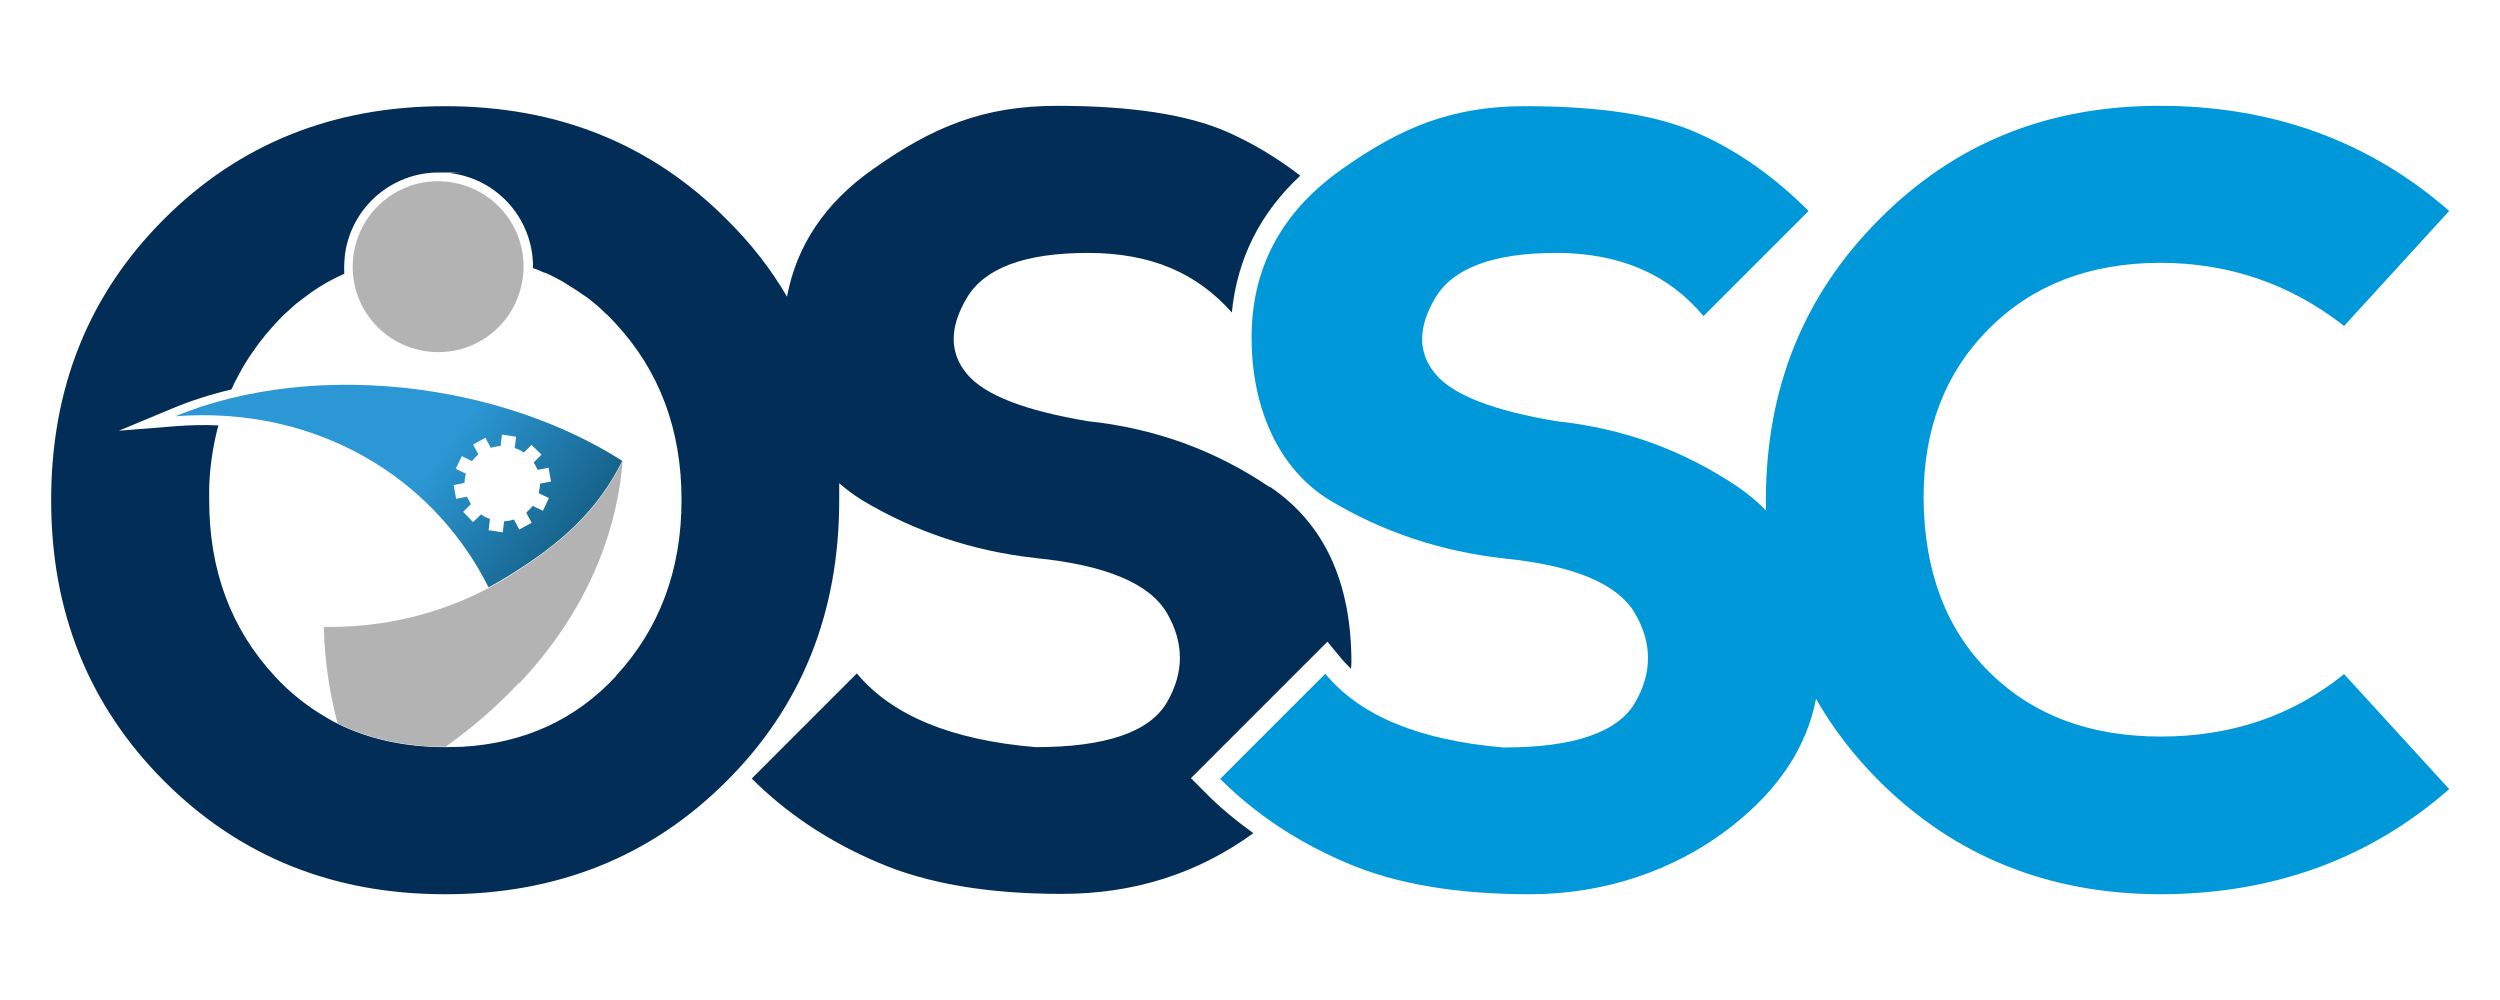 <?xml version="1.0" encoding="UTF-8"?>
<svg id="Capa_1" xmlns="http://www.w3.org/2000/svg" xmlns:xlink="http://www.w3.org/1999/xlink" version="1.1" viewBox="0 0 708.7 283.5">
  <!-- Generator: Adobe Illustrator 29.2.1, SVG Export Plug-In . SVG Version: 2.1.0 Build 116)  -->
  <defs>
    <style>
      .st0 {
        fill: url(#linear-gradient);
      }

      .st1 {
        fill: #022d56;
      }

      .st2 {
        fill: #b3b3b3;
      }

      .st3 {
        fill: #0098d8;
      }
    </style>
    <linearGradient id="linear-gradient" x1="59.8" y1="403.5" x2="100.3" y2="425.5" gradientTransform="translate(117.2 -276.3) rotate(7.6)" gradientUnits="userSpaceOnUse">
      <stop offset="0" stop-color="#2b97d4"/>
      <stop offset="1" stop-color="#156086"/>
    </linearGradient>
  </defs>
  <path class="st3" d="M612.5,208.8c-20.1,0-36.3-6.1-48.6-18.3-12.3-12.2-18.5-28.7-18.6-49.5,0-19.4,6.1-35.3,18.4-47.7,12.3-12.4,28.4-18.7,48.5-18.8,19.7,0,37.1,6,52.3,17.9l29.8-32.6c-22.8-19.9-50.2-29.8-82.1-29.8s-58.1,10.7-79.4,32.1c-21.4,21.4-32.1,47.8-32.2,79.2,0,1.2,0,2.3,0,3.4-2.4-2.5-5.1-4.7-8-6.7-15.4-10.4-32.5-16.6-51.4-18.6-17.9-3-29.3-7.4-34.3-13.4-5-6-5-13.2,0-21.6,5-8.4,16.4-12.7,34.3-12.7s31.8,6,41.7,17.9l29.8-29.8c-9.9-9.9-20.6-17.4-32-22.3-11.4-5-27.5-7.4-48.3-7.4s-35.3,6-52.2,18c-16.9,12-25.4,27.8-25.4,47.6s7.5,37.2,22.3,46.2c14.9,8.9,31.3,14.4,49.2,16.4,19.9,2,32.3,7.2,37.2,15.6,4.9,8.4,4.9,16.9,0,25.3-4.9,8.4-17.3,12.7-37.2,12.7-23.8-2-40.7-8.9-50.6-20.9l-29.8,29.8c9.9,9.9,21.9,17.9,35.8,23.8,13.9,6,31.2,8.9,52,8.9s41-6.5,57.4-19.4c13.2-10.4,21.1-22.4,23.7-36,4.8,8.4,10.7,16.1,17.9,23.3,21.4,21.3,47.9,32,79.5,32.1,32,0,59.4-9.9,82.1-29.8l-29.8-32.6c-14.6,11.8-31.9,17.7-52,17.7Z"/>
  <g>
    <path class="st1" d="M359.8,138c-15.4-10.4-32.5-16.6-51.4-18.6-17.9-3-29.3-7.4-34.3-13.4-5-6-5-13.2,0-21.6,5-8.4,16.4-12.7,34.3-12.7s30.9,5.7,40.8,16.9c1.5-15.2,8-28.2,19.4-38.8-6.6-5.1-13.5-9.2-20.7-12.4-11.4-5-27.5-7.4-48.3-7.4s-35.3,6-52.2,18c-13.5,9.5-21.6,21.6-24.3,36.1-4.6-7.9-10.3-15.2-17.2-22-21.4-21.4-47.9-32-79.7-32s-58.4,10.7-79.7,32c-21.4,21.4-32,47.9-32,79.7s10.7,58.2,32,79.6c21.4,21.4,47.9,32.1,79.7,32.1s58.4-10.7,79.7-32c21.4-21.3,32-47.9,32-79.7s0-3.2,0-4.8c2,1.7,4.1,3.3,6.5,4.8,14.9,8.9,31.3,14.4,49.2,16.4,19.9,2,32.3,7.2,37.2,15.6,4.9,8.4,4.9,16.9,0,25.3-4.9,8.4-17.3,12.7-37.2,12.7-23.8-2-40.7-8.9-50.7-20.9l-29.8,29.8c9.9,9.9,21.9,17.9,35.8,23.8,13.9,6,31.2,8.9,52,8.9s38.6-5.8,54.4-17.2c-4.8-3.5-9.4-7.2-13.5-11.4l-4.2-4.2,38.7-38.7,4.2,5.1c.8.9,1.6,1.7,2.5,2.6,0-.6.1-1.1.1-1.7,0-22.9-7.7-39.5-23.1-49.9ZM174.6,191.7c-11.4,12.3-26,19-43.6,20-1.5,0-3,.1-4.6.1s0,0,0,0c-11.5,0-21.7-2.2-30.6-6.6-1.1-.5-2.1-1.1-3.1-1.7-5.4-3.1-10.4-7-14.8-11.8-12.4-13.4-18.6-30-18.6-49.9s0-2,0-3c0-.9,0-1.8.1-2.7h0c.3-5.4,1.2-10.6,2.5-15.5-3.9-.2-7.9-.1-11.9.2l-16.3,1.3,15.1-6.3c5.3-2.2,10.9-4,16.8-5.4.6-1.4,1.3-2.8,2.1-4.2h0c1.3-2.5,2.8-4.9,4.5-7.2.1-.2.3-.4.4-.6.6-.9,1.3-1.8,2-2.6.2-.3.4-.5.6-.8.9-1,1.8-2.1,2.7-3.1.9-1,1.8-1.9,2.7-2.8.3-.3.6-.5.9-.8.7-.6,1.3-1.2,2-1.8.3-.3.7-.6,1-.8.7-.6,1.4-1.1,2.1-1.6.3-.2.6-.5.9-.7,1-.7,2-1.4,3.1-2.1,2.2-1.4,4.6-2.6,7-3.7-.1-1.8,0-3.6.2-5.5,1.8-13.3,13.2-23.2,26.5-23.2s2.4,0,3.6.2c13.6,1.8,23.4,13.5,23.2,26.9,0,0,0,0,0,0,0,0,0,0,0,0,1.1.4,2.2.8,3.2,1.3,0,0,.1,0,.2,0,1,.4,2,.9,2.9,1.4.1,0,.2.1.4.2.9.5,1.8.9,2.6,1.5.2,0,.3.2.5.3.8.5,1.6,1,2.4,1.5.2.1.4.3.6.4.7.5,1.4,1,2.2,1.5.2.2.5.3.7.5.7.5,1.3,1.1,2,1.6.2.2.5.4.7.6.7.6,1.3,1.2,1.9,1.8.2.2.5.4.7.6.8.8,1.7,1.7,2.5,2.6,12.4,13.4,18.6,30.1,18.6,49.9s-6.2,36.5-18.6,49.9Z"/>
    <g>
      <path class="st0" d="M176.5,130.7c-15.5-9.9-35.3-17.2-57.3-20.2-25.9-3.5-50.4-.4-69.5,7.5,19.7-1.5,39.3,2.6,56.4,13.1,14.3,8.8,25.2,21.1,32.4,35.4,2-1.1,4-2.2,5.9-3.4,14.8-9.2,24.9-18.2,32.1-32.6ZM142.5,150.9l-4-.6.4-3.2s0,0,0,0c-.9-.3-1.8-.7-2.5-1.3l-2.3,2.2-2.8-2.9,2.2-2.2c-.4-.7-.8-1.4-1.1-2.1l-3.1.6-.7-3.9,3.1-.6c0-.9.1-1.8.4-2.6,0,0,0,0,0,0l-2.9-1.4,1.7-3.6,2.9,1.4s0,0,0,0c.5-.6,1-1.2,1.6-1.7,0,0,.1-.1.2-.2l-1.5-2.8,3.5-1.9,1.5,2.8c0,0,.1,0,.2,0,.8-.2,1.7-.4,2.6-.5l.4-3.2,4,.6-.4,3.2s0,0,0,0c.9.3,1.8.7,2.6,1.3l2.2-2.2,2.8,2.8-2.2,2.2c.4.7.8,1.4,1.1,2.1l3.1-.6.7,3.9-3.1.6c0,.9-.2,1.8-.4,2.7,0,0,0,0,0,0l2.9,1.4-1.7,3.6-2.9-1.4c-.5.7-1.1,1.2-1.7,1.8,0,0,0,0-.1.2l1.5,2.8-3.5,1.9-1.5-2.8s-.1,0-.2,0c-.8.3-1.7.4-2.6.5l-.4,3.2Z"/>
      <path class="st2" d="M147.3,193.6c17.3-18.4,27.3-39.9,29.2-62.8,0,0,0,0,0-.1,0,0,0,0,0,0-7.2,14.4-17.3,23.3-32.1,32.6-1.9,1.2-3.9,2.3-5.9,3.4-14.6,7.7-30.7,11.3-46.7,11,.2,9.5,1.6,18.7,3.9,27.4,9,4.4,19.2,6.6,30.6,6.6s0,0,0,0c7.9-5.6,14.8-11.7,20.9-18.2Z"/>
      <path class="st2" d="M121,99.6c13.3,1.8,25.4-7.5,27.2-20.8,1.8-13.3-7.5-25.4-20.8-27.2-13.3-1.8-25.4,7.5-27.2,20.8-1.8,13.3,7.5,25.4,20.8,27.2Z"/>
    </g>
  </g>
</svg>